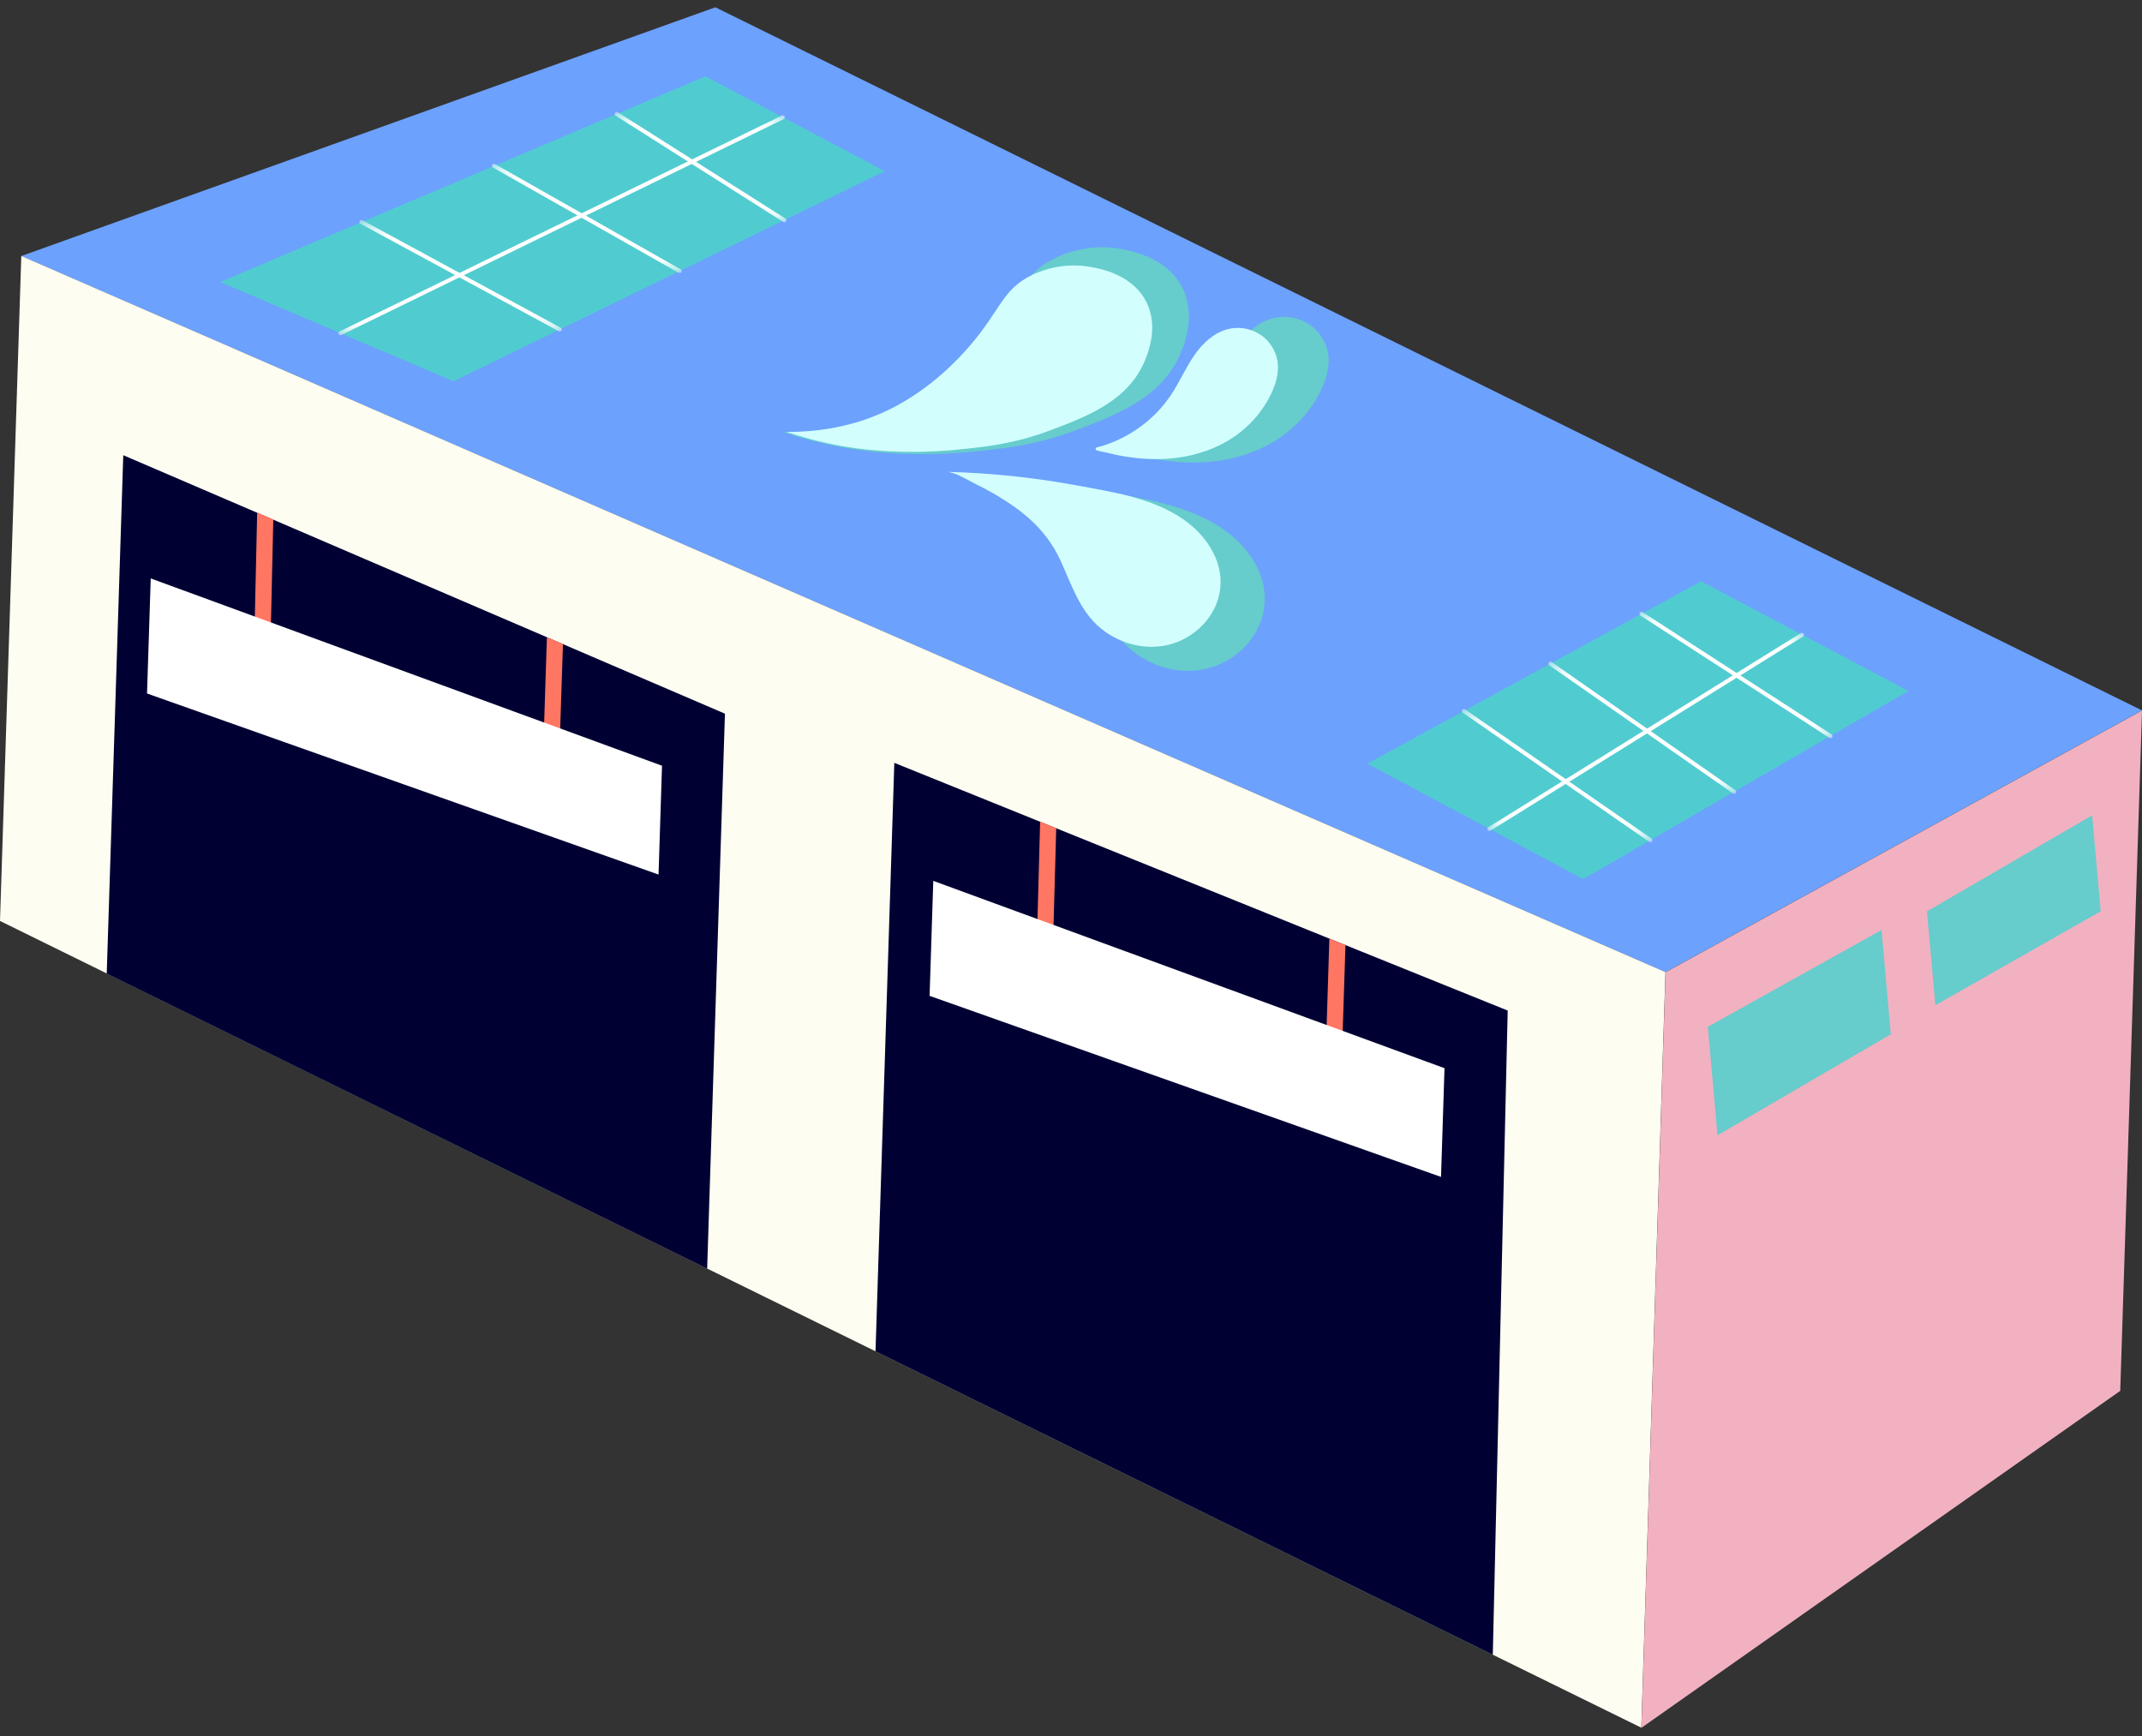 <svg width="95" height="77" viewBox="0 0 95 77" fill="none" xmlns="http://www.w3.org/2000/svg">
<rect x="0" y="0" width="95" height="77" fill="#333333" stroke="none"/>
<path d="M0.945 11.354L31.727 0.323L95.001 31.506L73.87 43.113L0.945 11.354Z" fill="#6CA1FD"/>
<path d="M73.865 43.11L72.793 76.619L68.183 74.354L38.83 59.927L31.363 56.258L4.735 43.171L0 40.842L0.944 11.351L73.865 43.11Z" fill="#FDFDF1"/>
<path d="M72.797 76.626L94.035 61.682L95.001 31.51L73.87 43.117L72.797 76.626Z" fill="#F1B1C1"/>
<path d="M9.764 12.507L31.288 3.386L39.242 7.592L20.112 16.907L9.764 12.507Z" fill="#50CCD0"/>
<mask id="mask0_9678_2663" style="mask-type:luminance" maskUnits="userSpaceOnUse" x="9" y="3" width="31" height="14">
<path d="M9.764 12.507L31.288 3.386L39.242 7.592L20.112 16.907L9.764 12.507Z" fill="white"/>
</mask>
<g mask="url(#mask0_9678_2663)">
<path d="M15.101 14.866C15.069 14.866 15.035 14.848 15.019 14.817C14.997 14.774 15.016 14.722 15.06 14.7L34.678 5.124C34.722 5.102 34.775 5.12 34.797 5.164C34.819 5.207 34.801 5.259 34.757 5.281L15.139 14.857C15.139 14.857 15.113 14.866 15.098 14.866H15.101Z" fill="white"/>
<path d="M30.141 12.109C30.141 12.109 30.109 12.106 30.097 12.097L21.863 7.429C21.819 7.404 21.806 7.351 21.831 7.308C21.856 7.265 21.91 7.253 21.954 7.277L30.188 11.946C30.232 11.971 30.245 12.023 30.22 12.066C30.204 12.094 30.172 12.109 30.141 12.109Z" fill="white"/>
<path d="M24.822 14.701C24.822 14.701 24.794 14.697 24.778 14.688L15.984 9.921C15.94 9.896 15.924 9.844 15.95 9.801C15.975 9.758 16.028 9.742 16.072 9.767L24.866 14.534C24.91 14.559 24.926 14.611 24.901 14.654C24.885 14.682 24.854 14.701 24.822 14.701Z" fill="white"/>
<path d="M34.784 9.855C34.769 9.855 34.75 9.849 34.734 9.84L27.302 5.128C27.261 5.101 27.249 5.048 27.277 5.005C27.305 4.965 27.359 4.953 27.403 4.98L34.835 9.692C34.876 9.72 34.888 9.772 34.86 9.815C34.841 9.84 34.813 9.855 34.784 9.855Z" fill="white"/>
</g>
<path d="M75.443 25.779L84.64 30.642L70.217 38.986L60.648 33.865L75.443 25.779Z" fill="#50CCD0"/>
<mask id="mask1_9678_2663" style="mask-type:luminance" maskUnits="userSpaceOnUse" x="60" y="25" width="25" height="14">
<path d="M75.443 25.779L84.64 30.642L70.217 38.986L60.648 33.865L75.443 25.779Z" fill="white"/>
</mask>
<g mask="url(#mask1_9678_2663)">
<path d="M66.05 36.854C66.019 36.854 65.99 36.839 65.975 36.814C65.95 36.774 65.959 36.718 66.003 36.691L79.869 28.076C79.91 28.048 79.967 28.064 79.995 28.104C80.02 28.144 80.011 28.199 79.967 28.227L66.1 36.842C66.1 36.842 66.069 36.854 66.053 36.854H66.05Z" fill="white"/>
<path d="M76.916 35.204C76.897 35.204 76.878 35.198 76.863 35.189L68.71 29.503C68.669 29.475 68.66 29.42 68.688 29.38C68.716 29.34 68.773 29.33 68.814 29.358L76.966 35.044C77.007 35.072 77.017 35.127 76.988 35.167C76.969 35.192 76.944 35.204 76.916 35.204Z" fill="white"/>
<path d="M73.202 37.353C73.183 37.353 73.164 37.347 73.149 37.338L64.87 31.602C64.829 31.575 64.82 31.519 64.848 31.479C64.877 31.439 64.933 31.43 64.974 31.458L73.252 37.193C73.293 37.221 73.303 37.276 73.274 37.316C73.255 37.341 73.23 37.353 73.202 37.353Z" fill="white"/>
<path d="M81.184 32.736C81.168 32.736 81.149 32.729 81.133 32.72L72.751 27.296C72.71 27.268 72.698 27.213 72.726 27.173C72.754 27.133 72.811 27.12 72.852 27.148L81.234 32.572C81.275 32.6 81.288 32.655 81.259 32.695C81.24 32.72 81.212 32.736 81.184 32.736Z" fill="white"/>
</g>
<path d="M34.727 19.167C37.124 19.183 38.817 18.535 39.745 18.082C41.856 17.056 43.253 15.487 43.703 14.973C45.276 13.172 45.327 12.143 46.834 11.425C47.136 11.28 48.253 10.79 49.653 11.03C50.106 11.107 51.698 11.382 52.406 12.695C53.114 14.005 52.463 15.444 52.309 15.786C51.456 17.672 49.452 18.428 47.712 19.081C45.893 19.765 44.411 19.907 43.049 20.037C40.201 20.308 38.096 19.969 37.511 19.867C36.369 19.667 35.422 19.395 34.727 19.164V19.167Z" fill="#66CCCC"/>
<path d="M49.946 19.991C49.965 19.913 50.147 19.898 50.216 19.877C51.305 19.553 52.296 18.93 53.061 18.107C53.281 17.866 53.485 17.61 53.665 17.342C54.077 16.719 54.373 16.028 54.797 15.412C55.222 14.795 55.814 14.24 56.556 14.089C57.079 13.984 57.642 14.095 58.079 14.394C58.517 14.693 58.822 15.171 58.904 15.686C58.992 16.25 58.825 16.824 58.57 17.339C58.205 18.085 57.658 18.745 56.987 19.254C56.003 20 54.772 20.398 53.529 20.49C52.834 20.543 52.133 20.502 51.443 20.391C51.097 20.336 50.758 20.265 50.418 20.179C50.342 20.16 49.99 20.114 49.952 20.046C49.943 20.028 49.939 20.009 49.943 19.997L49.946 19.991Z" fill="#66CCCC"/>
<path d="M43.842 21.635C43.455 21.426 42.955 21.145 42.59 21.136C44.751 21.188 46.907 21.413 49.031 21.805C50.83 22.138 52.778 22.424 54.304 23.503C55.27 24.184 56.025 25.235 56.091 26.4C56.167 27.75 55.289 28.953 54.046 29.48C52.85 29.988 51.456 29.751 50.418 29.014C49.219 28.166 48.801 26.789 48.222 25.522C47.643 24.252 46.743 23.367 45.566 22.6C45.091 22.292 44.597 22.011 44.087 21.762C44.012 21.725 43.93 21.682 43.839 21.632L43.842 21.635Z" fill="#66CCCC"/>
<path d="M34.891 19.155C37.049 19.17 38.572 18.584 39.409 18.178C41.312 17.253 42.571 15.841 42.974 15.379C44.39 13.758 44.437 12.83 45.793 12.186C46.067 12.056 47.07 11.613 48.332 11.831C48.741 11.902 50.173 12.146 50.812 13.332C51.447 14.51 50.862 15.807 50.723 16.116C49.956 17.814 48.15 18.495 46.583 19.084C44.947 19.7 43.609 19.83 42.385 19.947C39.821 20.194 37.927 19.885 37.398 19.793C36.37 19.614 35.517 19.367 34.891 19.158V19.155Z" fill="#D2FFFE"/>
<path d="M48.593 19.893C48.609 19.823 48.776 19.81 48.835 19.792C49.814 19.499 50.707 18.941 51.396 18.198C51.595 17.982 51.777 17.75 51.941 17.507C52.312 16.946 52.58 16.323 52.96 15.768C53.341 15.213 53.876 14.713 54.543 14.577C55.012 14.482 55.521 14.584 55.915 14.852C56.308 15.12 56.585 15.552 56.657 16.014C56.739 16.523 56.585 17.041 56.358 17.504C56.028 18.176 55.537 18.771 54.933 19.227C54.046 19.9 52.938 20.257 51.821 20.341C51.195 20.387 50.563 20.35 49.943 20.251C49.631 20.202 49.323 20.137 49.021 20.06C48.952 20.041 48.634 20.001 48.602 19.94C48.593 19.921 48.59 19.906 48.593 19.893Z" fill="#D2FFFE"/>
<path d="M43.097 21.373C42.748 21.185 42.298 20.932 41.971 20.926C43.918 20.972 45.86 21.176 47.773 21.53C49.393 21.829 51.146 22.088 52.521 23.059C53.389 23.672 54.072 24.619 54.132 25.666C54.201 26.881 53.408 27.963 52.291 28.441C51.215 28.9 49.959 28.684 49.022 28.021C47.94 27.257 47.565 26.018 47.043 24.877C46.52 23.734 45.712 22.936 44.651 22.245C44.224 21.968 43.78 21.715 43.321 21.49C43.254 21.456 43.179 21.416 43.097 21.373Z" fill="#D2FFFE"/>
<path d="M75.744 45.538L76.175 50.346L83.859 45.867L83.447 41.244L75.744 45.538Z" fill="#66CCCC"/>
<path d="M85.837 44.579L85.463 40.418L92.788 36.158L93.168 40.412L85.837 44.579Z" fill="#66CCCC"/>
<path d="M32.152 31.65L31.363 56.263L4.734 43.177L5.467 20.188L24.61 28.412L32.152 31.65Z" fill="#000033"/>
<path d="M12.121 23.039L12.017 27.605L12.014 27.775L11.293 27.753L11.302 27.343L11.406 22.73L12.121 23.039Z" fill="#FF7663"/>
<path d="M24.968 28.563L24.845 32.31L24.842 32.433L24.121 32.411L24.134 32.047L24.256 28.258L24.968 28.563Z" fill="#FF7663"/>
<path d="M6.685 25.652L6.521 30.755L29.207 38.785L29.361 33.959L6.685 25.652Z" fill="white"/>
<path d="M66.207 73.386L66.868 44.816L59.316 41.769L39.664 33.831L38.83 59.93L66.207 73.386Z" fill="#000033"/>
<path d="M46.845 36.725L46.726 41.015L46.723 41.184L46.002 41.16L46.014 40.753L46.131 36.439L46.845 36.725Z" fill="#FF7663"/>
<path d="M59.673 41.913L59.55 45.718L59.547 45.841L58.826 45.819L58.839 45.456L58.958 41.635H58.993L59.673 41.913Z" fill="#FF7663"/>
<path d="M41.392 39.065L41.228 44.164L63.911 52.194L64.065 47.372L41.392 39.065Z" fill="white"/>
</svg>
